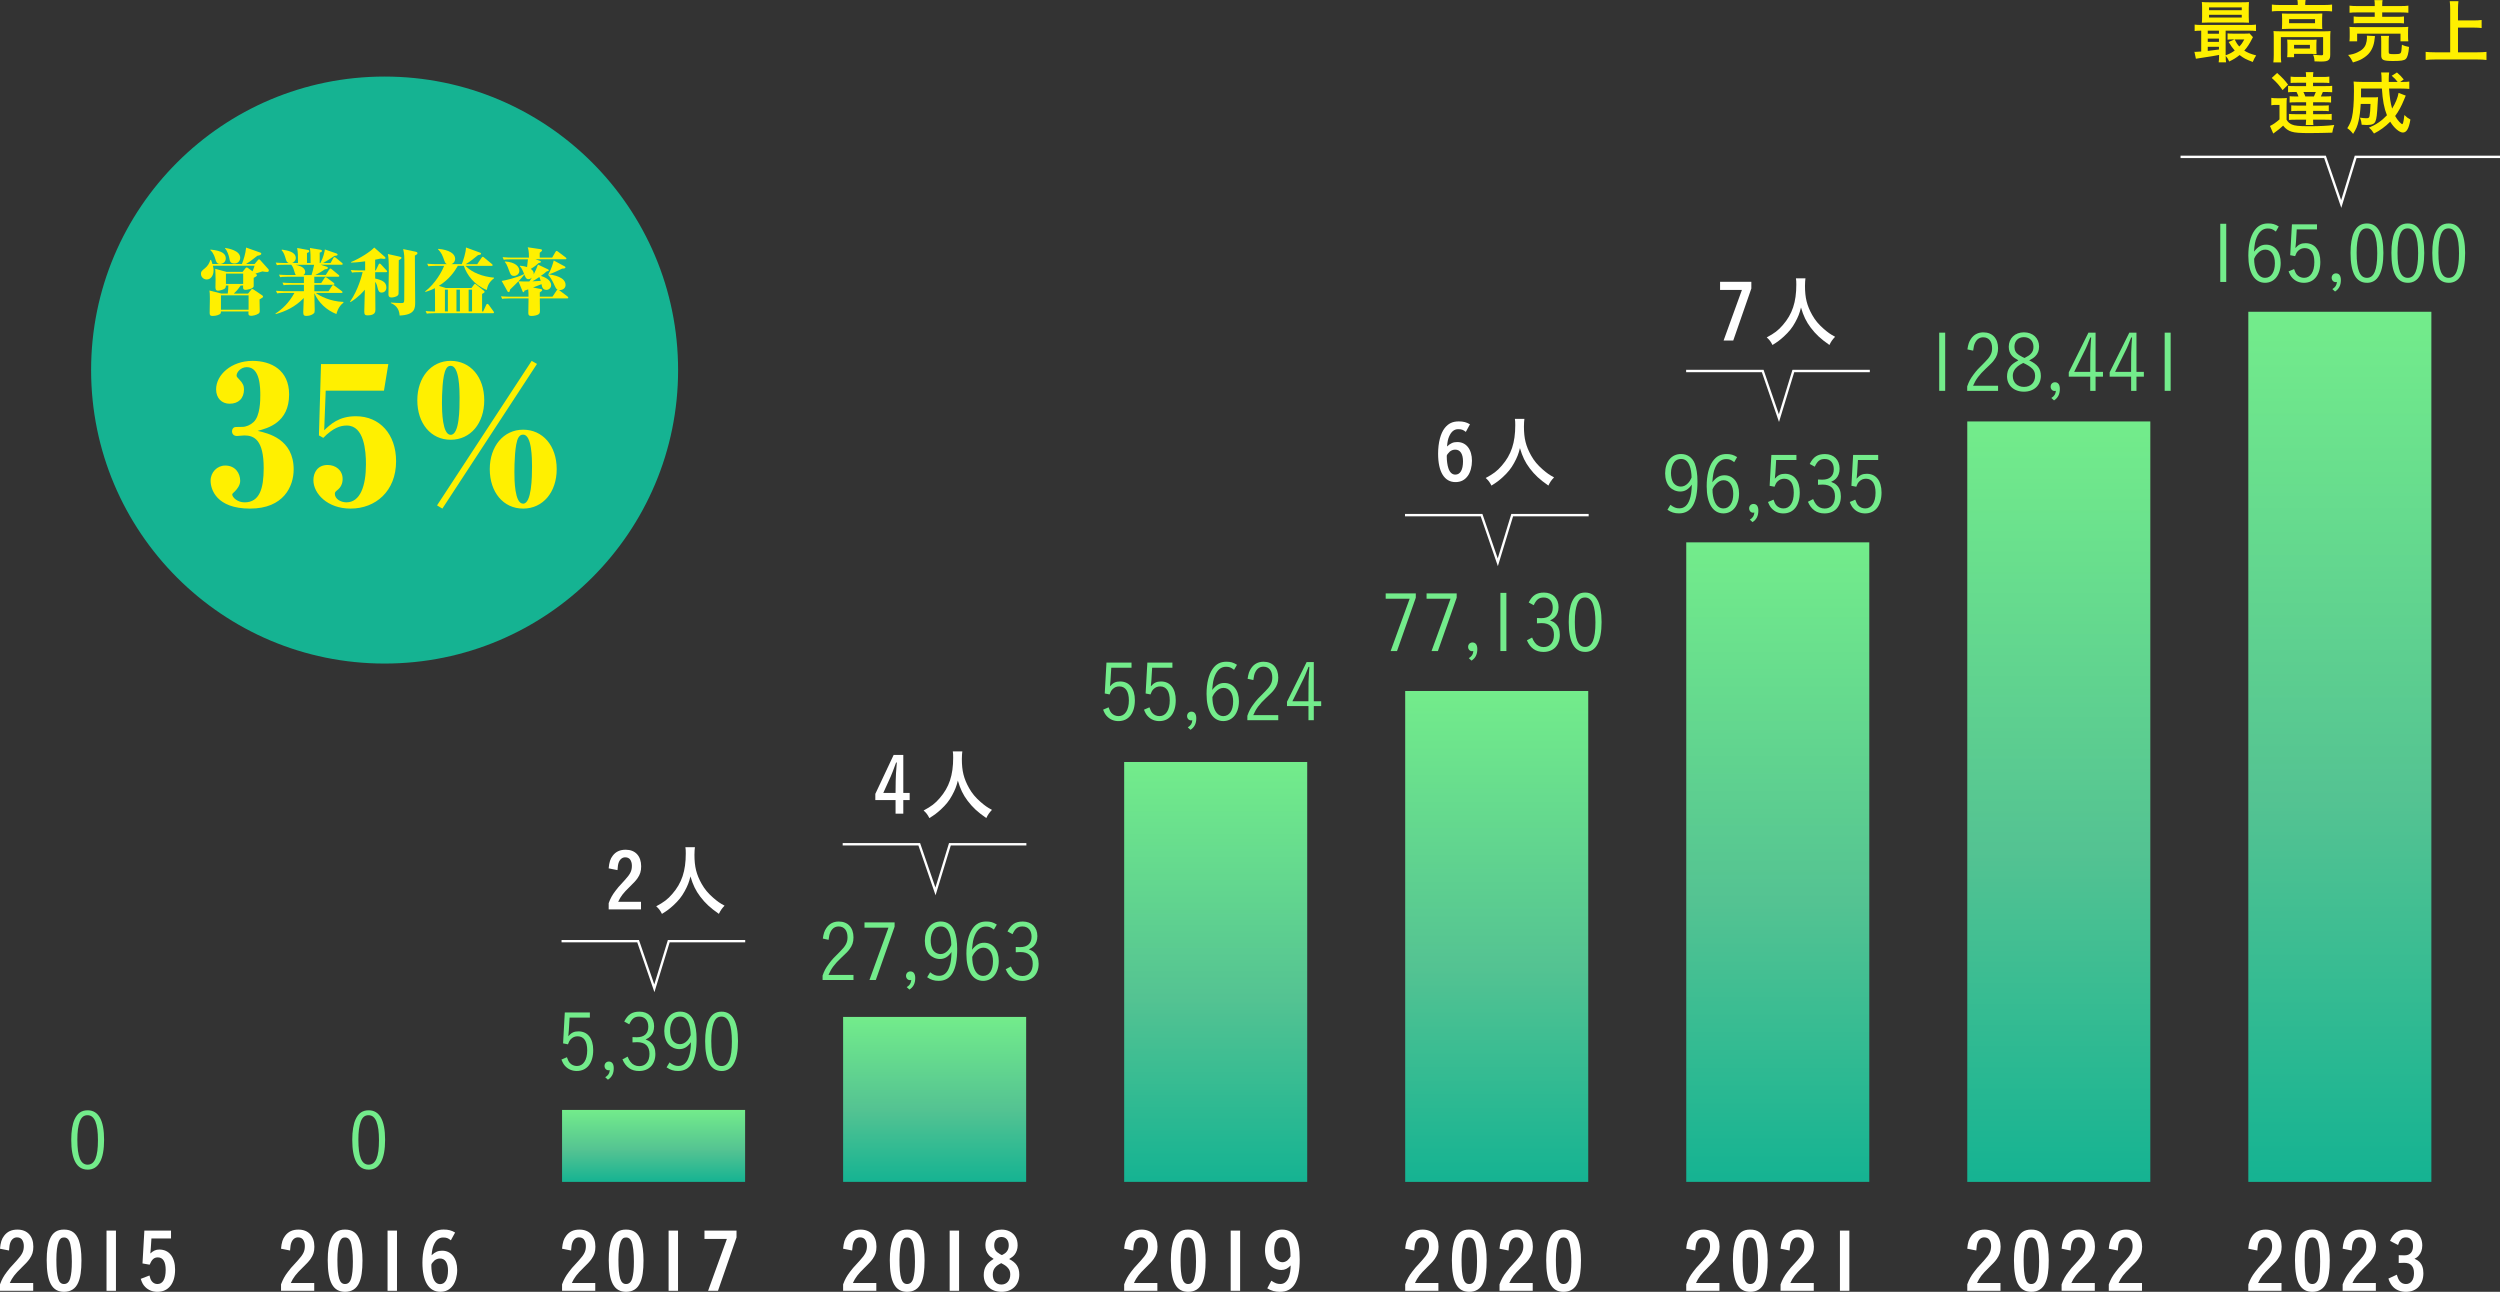 <?xml version="1.0" encoding="UTF-8"?>
<svg id="_レイヤー_2" data-name="レイヤー 2" xmlns="http://www.w3.org/2000/svg" xmlns:xlink="http://www.w3.org/1999/xlink" viewBox="0 0 1119.01 578.23">
  <rect x="0" y="0" width="1119.01" height="578.23" fill="#333333" stroke="none"/>
  <defs>
    <style>
      .cls-1 {
        fill: #fff000;
      }

      .cls-2 {
        fill: #73ec8b;
      }

      .cls-3 {
        fill: #15b392;
      }

      .cls-4 {
        fill: url(#_名称未設定グラデーション_9);
      }

      .cls-5 {
        fill: none;
        stroke: #fff;
        stroke-miterlimit: 10;
        stroke-width: 1.07px;
      }

      .cls-6 {
        fill: #fff;
      }

      .cls-7 {
        fill: url(#_名称未設定グラデーション_9-3);
      }

      .cls-8 {
        fill: url(#_名称未設定グラデーション_9-2);
      }

      .cls-9 {
        fill: url(#_名称未設定グラデーション_9-4);
      }

      .cls-10 {
        fill: url(#_名称未設定グラデーション_9-5);
      }

      .cls-11 {
        fill: url(#_名称未設定グラデーション_9-6);
      }

      .cls-12 {
        fill: url(#_名称未設定グラデーション_9-7);
      }
    </style>
    <linearGradient id="_名称未設定グラデーション_9" data-name="名称未設定グラデーション 9" x1="292.55" y1="496.81" x2="292.55" y2="529.02" gradientUnits="userSpaceOnUse">
      <stop offset="0" stop-color="#73ec8b"/>
      <stop offset=".56" stop-color="#54c392"/>
      <stop offset="1" stop-color="#15b392"/>
    </linearGradient>
    <linearGradient id="_名称未設定グラデーション_9-2" data-name="名称未設定グラデーション 9" x1="418.35" y1="455.18" x2="418.35" xlink:href="#_名称未設定グラデーション_9"/>
    <linearGradient id="_名称未設定グラデーション_9-3" data-name="名称未設定グラデーション 9" x1="544.14" y1="341.07" x2="544.14" xlink:href="#_名称未設定グラデーション_9"/>
    <linearGradient id="_名称未設定グラデーション_9-4" data-name="名称未設定グラデーション 9" x1="669.94" y1="309.29" x2="669.94" xlink:href="#_名称未設定グラデーション_9"/>
    <linearGradient id="_名称未設定グラデーション_9-5" data-name="名称未設定グラデーション 9" x1="795.74" y1="242.76" x2="795.74" xlink:href="#_名称未設定グラデーション_9"/>
    <linearGradient id="_名称未設定グラデーション_9-6" data-name="名称未設定グラデーション 9" x1="921.53" y1="188.64" x2="921.53" xlink:href="#_名称未設定グラデーション_9"/>
    <linearGradient id="_名称未設定グラデーション_9-7" data-name="名称未設定グラデーション 9" x1="1047.33" y1="139.55" x2="1047.33" xlink:href="#_名称未設定グラデーション_9"/>
  </defs>
  <g id="_レイヤー_1-2" data-name="レイヤー 1">
    <g>
      <path class="cls-6" d="M14.85,577.77H0v-2.88c.84-2.29,1.65-3.73,3.1-5.63.95-1.3,1.23-1.62,4.43-5.1,2.43-2.67,3.13-4.12,3.13-6.47,0-1.16-.32-2.18-.88-2.92-.49-.6-1.27-.92-2.22-.92-1.27,0-2.36.84-2.92,2.29-.32.81-.46,1.65-.6,3.59l-4.05-.81c.28-2.88.74-4.33,1.87-5.81,1.41-1.86,3.34-2.74,5.95-2.74,4.4,0,7.11,2.88,7.11,7.64,0,2.25-.49,3.76-1.72,5.52-.81,1.13-1.51,1.87-3.66,3.98-2.85,2.78-3.98,4.22-5.17,6.76h10.49v3.52Z"/>
      <path class="cls-6" d="M34.98,574.15c-1.16,2.67-3.34,4.08-6.3,4.08-5.38,0-7.78-4.36-7.78-14.18,0-4.05.49-7.35,1.44-9.5,1.27-2.88,3.2-4.19,6.3-4.19,3.31,0,5.38,1.48,6.62,4.75.77,2.11,1.2,5.17,1.2,9.04,0,4.64-.46,7.74-1.48,9.99ZM31.39,572.29c.53-1.79.77-4.19.77-7.6,0-3.98-.42-7.49-1.09-9.04-.53-1.2-1.3-1.76-2.39-1.76-1.2,0-1.9.56-2.46,1.94-.63,1.48-.99,4.47-.99,7.99,0,7.99.92,10.91,3.41,10.91,1.34,0,2.25-.81,2.74-2.43Z"/>
      <path class="cls-6" d="M51.9,550.82v26.95h-4.22v-26.95h4.22Z"/>
      <path class="cls-6" d="M76.54,554.34h-8.76l-.28,4.36c-.04.7-.11,1.51-.21,2.36,1.37-1.27,2.5-1.76,4.01-1.76,4.4,0,7.07,3.38,7.07,9.01,0,6.19-2.99,9.92-7.92,9.92-2.18,0-4.08-.77-5.49-2.22-.92-.95-1.37-1.79-1.97-3.59l3.91-1.51c.32,1.37.56,1.94,1.06,2.6.6.77,1.48,1.23,2.5,1.23,2.39,0,3.7-2.22,3.7-6.37,0-3.62-1.23-5.56-3.52-5.56-1.69,0-2.67.92-3.66,3.27l-3.2-.56.84-14.71h11.93v3.52Z"/>
      <path class="cls-6" d="M140.64,577.77h-14.85v-2.88c.84-2.29,1.65-3.73,3.1-5.63.95-1.3,1.23-1.62,4.43-5.1,2.43-2.67,3.13-4.12,3.13-6.47,0-1.16-.32-2.18-.88-2.92-.49-.6-1.27-.92-2.22-.92-1.27,0-2.36.84-2.92,2.29-.32.81-.46,1.65-.6,3.59l-4.05-.81c.28-2.88.74-4.33,1.87-5.81,1.41-1.86,3.34-2.74,5.95-2.74,4.4,0,7.11,2.88,7.11,7.64,0,2.25-.49,3.76-1.72,5.52-.81,1.13-1.51,1.87-3.66,3.98-2.85,2.78-3.98,4.22-5.17,6.76h10.49v3.52Z"/>
      <path class="cls-6" d="M160.77,574.15c-1.16,2.67-3.34,4.08-6.3,4.08-5.38,0-7.78-4.36-7.78-14.18,0-4.05.49-7.35,1.44-9.5,1.27-2.88,3.2-4.19,6.3-4.19,3.31,0,5.38,1.48,6.62,4.75.77,2.11,1.2,5.17,1.2,9.04,0,4.64-.46,7.74-1.48,9.99ZM157.18,572.29c.53-1.79.77-4.19.77-7.6,0-3.98-.42-7.49-1.09-9.04-.53-1.2-1.3-1.76-2.39-1.76-1.2,0-1.9.56-2.46,1.94-.63,1.48-.99,4.47-.99,7.99,0,7.99.92,10.91,3.41,10.91,1.34,0,2.25-.81,2.74-2.43Z"/>
      <path class="cls-6" d="M177.69,550.82v26.95h-4.22v-26.95h4.22Z"/>
      <path class="cls-6" d="M201.83,555.18c-1.3-1.02-2-1.27-3.52-1.27-1.83,0-3.2,1.13-4.15,3.34-.53,1.2-.77,2.36-.99,4.61,1.72-1.55,2.85-2.04,4.75-2.04,4.08,0,6.72,3.38,6.72,8.62,0,2.64-.74,5.31-1.9,6.9-1.37,1.94-3.27,2.88-5.67,2.88-5.1,0-7.99-4.68-7.99-13.02,0-5.07,1.13-9.39,3.06-11.82,1.69-2.11,3.62-3.03,6.47-3.03,2.08,0,3.52.39,5.1,1.34l-1.9,3.48ZM193.07,566.58c0,1.79.28,3.91.74,5.24.63,1.94,1.72,2.96,3.2,2.96,2.25,0,3.52-2.22,3.52-6.09,0-3.45-1.3-5.38-3.55-5.38-.92,0-1.72.28-2.5.88-.53.46-1.37,1.51-1.37,1.76-.04.32-.04.49-.04.63Z"/>
      <path class="cls-6" d="M266.43,577.77h-14.85v-2.88c.84-2.29,1.65-3.73,3.1-5.63.95-1.3,1.23-1.62,4.43-5.1,2.43-2.67,3.13-4.12,3.13-6.47,0-1.16-.32-2.18-.88-2.92-.49-.6-1.27-.92-2.22-.92-1.27,0-2.36.84-2.92,2.29-.32.81-.46,1.65-.6,3.59l-4.05-.81c.28-2.88.74-4.33,1.87-5.81,1.41-1.86,3.34-2.74,5.95-2.74,4.4,0,7.11,2.88,7.11,7.64,0,2.25-.49,3.76-1.72,5.52-.81,1.13-1.51,1.87-3.66,3.98-2.85,2.78-3.98,4.22-5.17,6.76h10.49v3.52Z"/>
      <path class="cls-6" d="M286.56,574.15c-1.16,2.67-3.34,4.08-6.3,4.08-5.38,0-7.78-4.36-7.78-14.18,0-4.05.49-7.35,1.44-9.5,1.27-2.88,3.2-4.19,6.3-4.19,3.31,0,5.38,1.48,6.62,4.75.77,2.11,1.2,5.17,1.2,9.04,0,4.64-.46,7.74-1.48,9.99ZM282.97,572.29c.53-1.79.77-4.19.77-7.6,0-3.98-.42-7.49-1.09-9.04-.53-1.2-1.3-1.76-2.39-1.76-1.2,0-1.9.56-2.46,1.94-.63,1.48-.99,4.47-.99,7.99,0,7.99.92,10.91,3.41,10.91,1.34,0,2.25-.81,2.74-2.43Z"/>
      <path class="cls-6" d="M303.49,550.82v26.95h-4.22v-26.95h4.22Z"/>
      <path class="cls-6" d="M329.67,550.82v3.06l-8.3,23.89h-4.43l8.41-23.22h-10.03v-3.73h14.36Z"/>
      <path class="cls-6" d="M392.23,577.77h-14.85v-2.88c.84-2.29,1.65-3.73,3.1-5.63.95-1.3,1.23-1.62,4.43-5.1,2.43-2.67,3.13-4.12,3.13-6.47,0-1.16-.32-2.18-.88-2.92-.49-.6-1.27-.92-2.22-.92-1.27,0-2.36.84-2.92,2.29-.32.81-.46,1.65-.6,3.59l-4.05-.81c.28-2.88.74-4.33,1.87-5.81,1.41-1.86,3.34-2.74,5.95-2.74,4.4,0,7.11,2.88,7.11,7.64,0,2.25-.49,3.76-1.72,5.52-.81,1.13-1.51,1.87-3.66,3.98-2.85,2.78-3.98,4.22-5.17,6.76h10.49v3.52Z"/>
      <path class="cls-6" d="M412.36,574.15c-1.16,2.67-3.34,4.08-6.3,4.08-5.38,0-7.78-4.36-7.78-14.18,0-4.05.49-7.35,1.44-9.5,1.27-2.88,3.2-4.19,6.3-4.19,3.31,0,5.38,1.48,6.62,4.75.77,2.11,1.2,5.17,1.2,9.04,0,4.64-.46,7.74-1.48,9.99ZM408.77,572.29c.53-1.79.77-4.19.77-7.6,0-3.98-.42-7.49-1.09-9.04-.53-1.2-1.3-1.76-2.39-1.76-1.2,0-1.9.56-2.46,1.94-.63,1.48-.99,4.47-.99,7.99,0,7.99.92,10.91,3.41,10.91,1.34,0,2.25-.81,2.74-2.43Z"/>
      <path class="cls-6" d="M429.29,550.82v26.95h-4.22v-26.95h4.22Z"/>
      <path class="cls-6" d="M456.24,570.49c0,4.64-3.17,7.74-7.92,7.74s-7.99-2.96-7.99-7.49c0-1.65.35-3.06,1.06-4.15.74-1.2,1.55-1.9,3.38-3.1-1.23-.77-1.76-1.2-2.29-1.86-.95-1.13-1.41-2.53-1.41-4.29,0-4.15,2.89-6.97,7.25-6.97,2.74,0,5.03,1.2,6.26,3.27.63,1.02.92,2.25.92,3.83s-.53,3.1-1.44,4.22c-.56.67-1.09,1.09-2.36,1.86,3.17,1.58,4.54,3.7,4.54,6.93ZM445.51,567.25c-.77.88-1.13,1.9-1.13,3.24,0,2.78,1.44,4.47,3.84,4.47s3.98-1.76,3.98-4.47c0-1.3-.32-2.18-1.13-3.06-.49-.56-.95-.95-1.65-1.34-.28-.18-1.27-.7-1.27-.7-1.44.74-2.08,1.2-2.64,1.87ZM450.75,560.04c.53-.74.77-1.58.77-2.67,0-2.25-1.27-3.69-3.24-3.69s-3.27,1.44-3.27,3.8c0,1.27.42,2.29,1.3,2.99.63.53,2.04,1.37,2.18,1.3,1.3-.67,1.72-.99,2.25-1.72Z"/>
      <path class="cls-6" d="M518.03,577.77h-14.85v-2.88c.84-2.29,1.65-3.73,3.1-5.63.95-1.3,1.23-1.62,4.43-5.1,2.43-2.67,3.13-4.12,3.13-6.47,0-1.16-.32-2.18-.88-2.92-.49-.6-1.27-.92-2.22-.92-1.27,0-2.36.84-2.92,2.29-.32.81-.46,1.65-.6,3.59l-4.05-.81c.28-2.88.74-4.33,1.87-5.81,1.41-1.86,3.34-2.74,5.95-2.74,4.4,0,7.11,2.88,7.11,7.64,0,2.25-.49,3.76-1.72,5.52-.81,1.13-1.51,1.87-3.66,3.98-2.85,2.78-3.98,4.22-5.17,6.76h10.49v3.52Z"/>
      <path class="cls-6" d="M538.16,574.15c-1.16,2.67-3.34,4.08-6.3,4.08-5.38,0-7.78-4.36-7.78-14.18,0-4.05.49-7.35,1.44-9.5,1.27-2.88,3.2-4.19,6.3-4.19,3.31,0,5.38,1.48,6.62,4.75.77,2.11,1.2,5.17,1.2,9.04,0,4.64-.46,7.74-1.48,9.99ZM534.57,572.29c.53-1.79.77-4.19.77-7.6,0-3.98-.42-7.49-1.09-9.04-.53-1.2-1.3-1.76-2.39-1.76-1.2,0-1.9.56-2.46,1.94-.63,1.48-.99,4.47-.99,7.99,0,7.99.92,10.91,3.41,10.91,1.34,0,2.25-.81,2.74-2.43Z"/>
      <path class="cls-6" d="M555.08,550.82v26.95h-4.22v-26.95h4.22Z"/>
      <path class="cls-6" d="M569.05,573.24c1.65,1.13,2.64,1.48,4.08,1.48,1.72,0,3.1-1.16,3.83-3.31.46-1.37.74-3.17.74-5-1.3,1.41-2.57,2.04-4.15,2.04-1.9,0-3.87-.84-5.14-2.18-1.41-1.48-2.18-3.84-2.18-6.58,0-5.67,2.99-9.32,7.57-9.32,2.78,0,4.68,1.06,6.09,3.38,1.27,2.11,1.87,5.28,1.87,9.96,0,9.92-2.82,14.53-8.9,14.53-2.11,0-3.84-.49-5.63-1.58l1.83-3.41ZM577.04,556.8c-.56-2.04-1.58-2.99-3.17-2.99-2.25,0-3.55,2.08-3.55,5.74,0,1.34.25,2.67.63,3.48.56,1.16,1.79,1.94,3.1,1.94.77,0,1.51-.28,2.18-.81.28-.28.56-.56.81-.84.35-.53.6-.88.6-.92,0-2.39-.18-4.05-.6-5.59Z"/>
      <path class="cls-6" d="M643.82,577.77h-14.85v-2.88c.84-2.29,1.65-3.73,3.1-5.63.95-1.3,1.23-1.62,4.43-5.1,2.43-2.67,3.13-4.12,3.13-6.47,0-1.16-.32-2.18-.88-2.92-.49-.6-1.27-.92-2.22-.92-1.27,0-2.36.84-2.92,2.29-.32.81-.46,1.65-.6,3.59l-4.05-.81c.28-2.88.74-4.33,1.87-5.81,1.41-1.86,3.34-2.74,5.95-2.74,4.4,0,7.11,2.88,7.11,7.64,0,2.25-.49,3.76-1.72,5.52-.81,1.13-1.51,1.87-3.66,3.98-2.85,2.78-3.98,4.22-5.17,6.76h10.49v3.52Z"/>
      <path class="cls-6" d="M663.95,574.15c-1.16,2.67-3.34,4.08-6.3,4.08-5.38,0-7.78-4.36-7.78-14.18,0-4.05.49-7.35,1.44-9.5,1.27-2.88,3.2-4.19,6.3-4.19,3.31,0,5.38,1.48,6.62,4.75.77,2.11,1.2,5.17,1.2,9.04,0,4.64-.46,7.74-1.48,9.99ZM660.36,572.29c.53-1.79.77-4.19.77-7.6,0-3.98-.42-7.49-1.09-9.04-.53-1.2-1.3-1.76-2.39-1.76-1.2,0-1.9.56-2.46,1.94-.63,1.48-.99,4.47-.99,7.99,0,7.99.92,10.91,3.41,10.91,1.34,0,2.25-.81,2.74-2.43Z"/>
      <path class="cls-6" d="M686.04,577.77h-14.85v-2.88c.84-2.29,1.65-3.73,3.1-5.63.95-1.3,1.23-1.62,4.43-5.1,2.43-2.67,3.13-4.12,3.13-6.47,0-1.16-.32-2.18-.88-2.92-.49-.6-1.27-.92-2.22-.92-1.27,0-2.36.84-2.92,2.29-.32.81-.46,1.65-.6,3.59l-4.05-.81c.28-2.88.74-4.33,1.87-5.81,1.41-1.86,3.34-2.74,5.95-2.74,4.4,0,7.11,2.88,7.11,7.64,0,2.25-.49,3.76-1.72,5.52-.81,1.13-1.51,1.87-3.66,3.98-2.85,2.78-3.98,4.22-5.17,6.76h10.49v3.52Z"/>
      <path class="cls-6" d="M706.17,574.15c-1.16,2.67-3.34,4.08-6.3,4.08-5.38,0-7.78-4.36-7.78-14.18,0-4.05.49-7.35,1.44-9.5,1.27-2.88,3.2-4.19,6.3-4.19,3.31,0,5.38,1.48,6.62,4.75.77,2.11,1.2,5.17,1.2,9.04,0,4.64-.46,7.74-1.48,9.99ZM702.58,572.29c.53-1.79.77-4.19.77-7.6,0-3.98-.42-7.49-1.09-9.04-.53-1.2-1.3-1.76-2.39-1.76-1.2,0-1.9.56-2.46,1.94-.63,1.48-.99,4.47-.99,7.99,0,7.99.92,10.91,3.41,10.91,1.34,0,2.25-.81,2.74-2.43Z"/>
      <path class="cls-6" d="M769.61,577.77h-14.85v-2.88c.84-2.29,1.65-3.73,3.1-5.63.95-1.3,1.23-1.62,4.43-5.1,2.43-2.67,3.13-4.12,3.13-6.47,0-1.16-.32-2.18-.88-2.92-.49-.6-1.27-.92-2.22-.92-1.27,0-2.36.84-2.92,2.29-.32.81-.46,1.65-.6,3.59l-4.05-.81c.28-2.88.74-4.33,1.87-5.81,1.41-1.86,3.34-2.74,5.95-2.74,4.4,0,7.11,2.88,7.11,7.64,0,2.25-.49,3.76-1.72,5.52-.81,1.13-1.51,1.87-3.66,3.98-2.85,2.78-3.98,4.22-5.17,6.76h10.49v3.52Z"/>
      <path class="cls-6" d="M789.74,574.15c-1.16,2.67-3.34,4.08-6.3,4.08-5.38,0-7.78-4.36-7.78-14.18,0-4.05.49-7.35,1.44-9.5,1.27-2.88,3.2-4.19,6.3-4.19,3.31,0,5.38,1.48,6.62,4.75.77,2.11,1.2,5.17,1.2,9.04,0,4.64-.46,7.74-1.48,9.99ZM786.15,572.29c.53-1.79.77-4.19.77-7.6,0-3.98-.42-7.49-1.09-9.04-.53-1.2-1.3-1.76-2.39-1.76-1.2,0-1.9.56-2.46,1.94-.63,1.48-.99,4.47-.99,7.99,0,7.99.92,10.91,3.41,10.91,1.34,0,2.25-.81,2.74-2.43Z"/>
      <path class="cls-6" d="M811.84,577.77h-14.85v-2.88c.84-2.29,1.65-3.73,3.1-5.63.95-1.3,1.23-1.62,4.43-5.1,2.43-2.67,3.13-4.12,3.13-6.47,0-1.16-.32-2.18-.88-2.92-.49-.6-1.27-.92-2.22-.92-1.27,0-2.36.84-2.92,2.29-.32.81-.46,1.65-.6,3.59l-4.05-.81c.28-2.88.74-4.33,1.87-5.81,1.41-1.86,3.34-2.74,5.95-2.74,4.4,0,7.11,2.88,7.11,7.64,0,2.25-.49,3.76-1.72,5.52-.81,1.13-1.51,1.87-3.66,3.98-2.85,2.78-3.98,4.22-5.17,6.76h10.49v3.52Z"/>
      <path class="cls-6" d="M827.78,550.82v26.95h-4.22v-26.95h4.22Z"/>
      <path class="cls-6" d="M895.41,577.77h-14.85v-2.88c.84-2.29,1.65-3.73,3.1-5.63.95-1.3,1.23-1.62,4.43-5.1,2.43-2.67,3.13-4.12,3.13-6.47,0-1.16-.32-2.18-.88-2.92-.49-.6-1.27-.92-2.22-.92-1.27,0-2.36.84-2.92,2.29-.32.81-.46,1.65-.6,3.59l-4.05-.81c.28-2.88.74-4.33,1.87-5.81,1.41-1.86,3.34-2.74,5.95-2.74,4.4,0,7.11,2.88,7.11,7.64,0,2.25-.49,3.76-1.72,5.52-.81,1.13-1.51,1.87-3.66,3.98-2.85,2.78-3.98,4.22-5.17,6.76h10.49v3.52Z"/>
      <path class="cls-6" d="M915.54,574.15c-1.16,2.67-3.34,4.08-6.3,4.08-5.38,0-7.78-4.36-7.78-14.18,0-4.05.49-7.35,1.44-9.5,1.27-2.88,3.2-4.19,6.3-4.19,3.31,0,5.38,1.48,6.62,4.75.77,2.11,1.2,5.17,1.2,9.04,0,4.64-.46,7.74-1.48,9.99ZM911.95,572.29c.53-1.79.77-4.19.77-7.6,0-3.98-.42-7.49-1.09-9.04-.53-1.2-1.3-1.76-2.39-1.76-1.2,0-1.9.56-2.46,1.94-.63,1.48-.99,4.47-.99,7.99,0,7.99.92,10.91,3.41,10.91,1.34,0,2.25-.81,2.74-2.43Z"/>
      <path class="cls-6" d="M937.63,577.77h-14.85v-2.88c.84-2.29,1.65-3.73,3.1-5.63.95-1.3,1.23-1.62,4.43-5.1,2.43-2.67,3.13-4.12,3.13-6.47,0-1.16-.32-2.18-.88-2.92-.49-.6-1.27-.92-2.22-.92-1.27,0-2.36.84-2.92,2.29-.32.81-.46,1.65-.6,3.59l-4.05-.81c.28-2.88.74-4.33,1.87-5.81,1.41-1.86,3.34-2.74,5.95-2.74,4.4,0,7.11,2.88,7.11,7.64,0,2.25-.49,3.76-1.72,5.52-.81,1.13-1.51,1.87-3.66,3.98-2.85,2.78-3.98,4.22-5.17,6.76h10.49v3.52Z"/>
      <path class="cls-6" d="M958.75,577.77h-14.85v-2.88c.84-2.29,1.65-3.73,3.1-5.63.95-1.3,1.23-1.62,4.43-5.1,2.43-2.67,3.13-4.12,3.13-6.47,0-1.16-.32-2.18-.88-2.92-.49-.6-1.27-.92-2.22-.92-1.27,0-2.36.84-2.92,2.29-.32.81-.46,1.65-.6,3.59l-4.05-.81c.28-2.88.74-4.33,1.87-5.81,1.41-1.86,3.34-2.74,5.95-2.74,4.4,0,7.11,2.88,7.11,7.64,0,2.25-.49,3.76-1.72,5.52-.81,1.13-1.51,1.87-3.66,3.98-2.85,2.78-3.98,4.22-5.17,6.76h10.49v3.52Z"/>
      <path class="cls-6" d="M1021.2,577.77h-14.85v-2.88c.84-2.29,1.65-3.73,3.1-5.63.95-1.3,1.23-1.62,4.43-5.1,2.43-2.67,3.13-4.12,3.13-6.47,0-1.16-.32-2.18-.88-2.92-.49-.6-1.27-.92-2.22-.92-1.27,0-2.36.84-2.92,2.29-.32.81-.46,1.65-.6,3.59l-4.05-.81c.28-2.88.74-4.33,1.87-5.81,1.41-1.86,3.34-2.74,5.95-2.74,4.4,0,7.11,2.88,7.11,7.64,0,2.25-.49,3.76-1.72,5.52-.81,1.13-1.51,1.87-3.66,3.98-2.85,2.78-3.98,4.22-5.17,6.76h10.49v3.52Z"/>
      <path class="cls-6" d="M1041.33,574.15c-1.16,2.67-3.34,4.08-6.3,4.08-5.38,0-7.78-4.36-7.78-14.18,0-4.05.49-7.35,1.44-9.5,1.27-2.88,3.2-4.19,6.3-4.19,3.31,0,5.38,1.48,6.62,4.75.77,2.11,1.2,5.17,1.2,9.04,0,4.64-.46,7.74-1.48,9.99ZM1037.74,572.29c.53-1.79.77-4.19.77-7.6,0-3.98-.42-7.49-1.09-9.04-.53-1.2-1.3-1.76-2.39-1.76-1.2,0-1.9.56-2.46,1.94-.63,1.48-.99,4.47-.99,7.99,0,7.99.92,10.91,3.41,10.91,1.34,0,2.25-.81,2.74-2.43Z"/>
      <path class="cls-6" d="M1063.43,577.77h-14.85v-2.88c.84-2.29,1.65-3.73,3.1-5.63.95-1.3,1.23-1.62,4.43-5.1,2.43-2.67,3.13-4.12,3.13-6.47,0-1.16-.32-2.18-.88-2.92-.49-.6-1.27-.92-2.22-.92-1.27,0-2.36.84-2.92,2.29-.32.81-.46,1.65-.6,3.59l-4.05-.81c.28-2.88.74-4.33,1.87-5.81,1.41-1.86,3.34-2.74,5.95-2.74,4.4,0,7.11,2.88,7.11,7.64,0,2.25-.49,3.76-1.72,5.52-.81,1.13-1.51,1.87-3.66,3.98-2.85,2.78-3.98,4.22-5.17,6.76h10.49v3.52Z"/>
      <path class="cls-6" d="M1073.71,561.83c.6.04,2.22.07,2.53.07,2.5,0,3.83-1.44,3.83-4.12,0-2.46-1.16-3.94-3.17-3.94-1.09,0-1.93.42-2.57,1.34-.32.46-.53.95-.95,2.08l-3.59-1.83c1.48-3.48,3.77-5.07,7.25-5.07,4.36,0,7.18,2.78,7.18,7.11,0,1.9-.56,3.45-1.69,4.68-.49.53-.88.81-1.79,1.3,1.09.46,1.55.74,2.11,1.27,1.27,1.23,1.86,2.92,1.86,5.21,0,5.07-3.03,8.3-7.81,8.3-2.29,0-4.26-.74-5.67-2.15-.95-.95-1.55-1.97-2.18-3.77l3.76-1.76c.46,1.44.77,2.15,1.23,2.78.7.92,1.69,1.41,2.85,1.41,2.25,0,3.62-1.83,3.62-4.86s-1.41-4.64-4.4-4.64c-.32,0-.7,0-1.23.04q-.32,0-1.2.04v-3.48Z"/>
      <rect class="cls-4" x="251.58" y="496.81" width="81.93" height="32.21"/>
      <rect class="cls-8" x="377.38" y="455.18" width="81.93" height="73.83"/>
      <rect class="cls-7" x="503.18" y="341.07" width="81.93" height="187.94"/>
      <rect class="cls-9" x="628.97" y="309.29" width="81.93" height="219.73"/>
      <rect class="cls-10" x="754.77" y="242.76" width="81.93" height="286.25"/>
      <rect class="cls-11" x="880.56" y="188.64" width="81.93" height="340.38"/>
      <rect class="cls-12" x="1006.36" y="139.55" width="81.93" height="389.47"/>
      <path class="cls-2" d="M39.24,523.53c-4.89,0-7.35-4.47-7.35-13.37,0-3.83.53-7.07,1.51-9.18,1.27-2.75,3.13-4.01,5.84-4.01,4.86,0,7.35,4.47,7.35,13.2s-2.43,13.37-7.35,13.37ZM39.2,499.18c-1.69,0-2.75.84-3.52,2.85-.7,1.9-1.06,4.5-1.06,8.09,0,7.67,1.44,11.19,4.61,11.19s4.61-3.52,4.61-10.94-1.48-11.19-4.64-11.19Z"/>
      <path class="cls-2" d="M165.02,523.53c-4.89,0-7.35-4.47-7.35-13.37,0-3.83.53-7.07,1.51-9.18,1.27-2.75,3.13-4.01,5.84-4.01,4.86,0,7.35,4.47,7.35,13.2s-2.43,13.37-7.35,13.37ZM164.99,499.18c-1.69,0-2.75.84-3.52,2.85-.7,1.9-1.06,4.5-1.06,8.09,0,7.67,1.44,11.19,4.61,11.19s4.61-3.52,4.61-10.94-1.48-11.19-4.64-11.19Z"/>
      <path class="cls-2" d="M264.04,455.48h-9.08l-.35,5.74c-.04.42-.18,1.83-.25,2.6,1.37-1.58,2.6-2.18,4.54-2.18,4.12,0,6.62,3.13,6.62,8.38,0,5.81-2.78,9.36-7.35,9.36-1.97,0-3.69-.7-5-2.01-.81-.81-1.23-1.51-1.87-3.1l2.46-1.06c.49,1.37.77,1.94,1.27,2.53.77.88,1.93,1.41,3.2,1.41,2.85,0,4.61-2.64,4.61-7.04,0-4.05-1.51-6.26-4.29-6.26-1.16,0-2.11.39-2.96,1.2-.63.63-.92,1.16-1.37,2.39l-2.18-.42.77-13.83h11.22v2.29Z"/>
      <path class="cls-2" d="M270.9,482.19c1.37-.88,1.9-1.69,2.04-3.2-.25.04-.49.07-.56.07-1.02,0-1.79-.84-1.79-1.94s.81-1.97,1.94-1.97c1.41,0,2.18,1.06,2.18,2.99,0,2.36-.84,4.01-2.6,5.14l-1.2-1.09Z"/>
      <path class="cls-2" d="M283.11,464.21c.7.04,1.34.07,1.9.07,3.38,0,5.17-1.65,5.17-4.71,0-2.81-1.55-4.54-4.05-4.54-2.11,0-3.27.88-4.47,3.45l-2.25-1.23c1.62-3.2,3.55-4.43,6.86-4.43,3.91,0,6.51,2.6,6.51,6.54,0,1.87-.56,3.38-1.65,4.5-.56.56-1.02.88-2.15,1.41,1.27.49,1.79.81,2.43,1.41,1.3,1.2,1.94,2.85,1.94,5.07,0,4.68-2.85,7.64-7.32,7.64-3.48,0-5.95-1.72-7.42-5.21l2.32-1.23c.46,1.13.81,1.72,1.3,2.36.95,1.23,2.32,1.9,3.87,1.9,2.85,0,4.61-2.08,4.61-5.49s-1.83-5.24-5.59-5.24c-.56,0-.77,0-2.01.11v-2.36Z"/>
      <path class="cls-2" d="M299.69,475.54c1.58,1.2,2.57,1.58,3.98,1.58,2.18,0,3.73-1.34,4.64-3.98.6-1.72.88-3.69.95-6.65-1.55,2.18-3.1,3.1-5.21,3.1-1.76,0-3.52-.77-4.71-2.04-1.3-1.41-2.01-3.59-2.01-6.09,0-5.24,2.82-8.66,7.11-8.66,2.85,0,5.07,1.55,6.16,4.29.77,2.04,1.2,4.75,1.2,8.06,0,9.57-2.71,14.22-8.27,14.22-1.97,0-3.52-.46-5.17-1.62l1.34-2.22ZM308.31,458.12c-.81-2.11-2.04-3.1-3.87-3.1-1.23,0-2.32.49-3.03,1.37-.92,1.16-1.48,2.96-1.48,4.89,0,1.55.35,3.1.88,4.05.74,1.27,2.08,2.04,3.55,2.04,1.16,0,2.22-.49,3.17-1.48.39-.42.74-.84.99-1.3.39-.7.63-1.2.63-1.3,0-1.79-.32-3.8-.84-5.17Z"/>
      <path class="cls-2" d="M322.98,479.38c-4.89,0-7.35-4.47-7.35-13.37,0-3.83.53-7.07,1.51-9.18,1.27-2.75,3.13-4.01,5.84-4.01,4.86,0,7.35,4.47,7.35,13.2s-2.43,13.37-7.35,13.37ZM322.95,455.03c-1.69,0-2.75.84-3.52,2.85-.7,1.9-1.06,4.5-1.06,8.09,0,7.67,1.44,11.19,4.61,11.19s4.61-3.52,4.61-10.94-1.48-11.19-4.64-11.19Z"/>
      <path class="cls-2" d="M382.02,438.65h-13.83v-1.97c.81-2.29,1.44-3.41,2.82-5.28s2.11-2.64,5.03-5.52c2.46-2.43,3.31-4.01,3.31-6.33,0-3.03-1.48-4.86-3.94-4.86-1.62,0-2.78.77-3.62,2.36-.49.95-.7,1.87-.92,3.62l-2.57-.56c.32-2.18.7-3.41,1.58-4.71,1.3-1.94,3.17-2.92,5.56-2.92,4.05,0,6.58,2.71,6.58,7.11,0,2.08-.53,3.66-1.79,5.31-.77,1.06-1.27,1.51-3.73,3.84-2.89,2.71-4.47,4.82-5.67,7.64h11.19v2.29Z"/>
      <path class="cls-2" d="M400.43,412.86v1.9l-8.41,23.89h-2.85l8.51-23.43h-10.73v-2.36h13.48Z"/>
      <path class="cls-2" d="M405.85,441.85c1.37-.88,1.9-1.69,2.04-3.2-.25.04-.49.07-.56.07-1.02,0-1.79-.84-1.79-1.94s.81-1.97,1.94-1.97c1.41,0,2.18,1.06,2.18,2.99,0,2.36-.84,4.01-2.6,5.14l-1.2-1.09Z"/>
      <path class="cls-2" d="M416.33,435.2c1.58,1.2,2.57,1.58,3.98,1.58,2.18,0,3.73-1.34,4.64-3.98.6-1.72.88-3.69.95-6.65-1.55,2.18-3.1,3.1-5.21,3.1-1.76,0-3.52-.77-4.71-2.04-1.3-1.41-2.01-3.59-2.01-6.09,0-5.24,2.82-8.66,7.11-8.66,2.85,0,5.07,1.55,6.16,4.29.77,2.04,1.2,4.75,1.2,8.06,0,9.57-2.71,14.22-8.27,14.22-1.97,0-3.52-.46-5.17-1.62l1.34-2.22ZM424.96,417.79c-.81-2.11-2.04-3.1-3.87-3.1-1.23,0-2.32.49-3.03,1.37-.92,1.16-1.48,2.96-1.48,4.89,0,1.55.35,3.1.88,4.05.74,1.27,2.08,2.04,3.55,2.04,1.16,0,2.22-.49,3.17-1.48.39-.42.74-.84.99-1.3.39-.7.63-1.2.63-1.3,0-1.79-.32-3.8-.84-5.17Z"/>
      <path class="cls-2" d="M444.87,416.1c-1.41-1.09-2.15-1.37-3.62-1.37-2.15,0-3.83,1.34-4.93,3.94-.7,1.65-.99,3.27-1.23,6.44,1.72-2.22,3.31-3.13,5.45-3.13,3.91,0,6.51,3.27,6.51,8.16,0,5.31-2.81,8.9-7,8.9-4.71,0-7.49-4.5-7.49-12.14,0-4.82.95-8.69,2.71-11.19,1.58-2.25,3.48-3.24,6.23-3.24,1.83,0,3.06.35,4.68,1.37l-1.3,2.25ZM436.08,433.62c.84,2.08,2.25,3.2,3.98,3.2,2.71,0,4.4-2.53,4.4-6.54,0-3.73-1.65-6.09-4.29-6.09-1.2,0-2.29.49-3.31,1.55-.42.42-.77.88-1.06,1.3-.39.7-.63,1.2-.63,1.3,0,1.94.32,3.84.92,5.28Z"/>
      <path class="cls-2" d="M454.66,423.87c.7.04,1.34.07,1.9.07,3.38,0,5.17-1.65,5.17-4.71,0-2.81-1.55-4.54-4.05-4.54-2.11,0-3.27.88-4.47,3.45l-2.25-1.23c1.62-3.2,3.55-4.43,6.86-4.43,3.91,0,6.51,2.6,6.51,6.54,0,1.87-.56,3.38-1.65,4.5-.56.56-1.02.88-2.15,1.41,1.27.49,1.79.81,2.43,1.41,1.3,1.2,1.94,2.85,1.94,5.07,0,4.68-2.85,7.64-7.32,7.64-3.48,0-5.95-1.72-7.42-5.21l2.32-1.23c.46,1.13.81,1.72,1.3,2.36.95,1.23,2.32,1.9,3.87,1.9,2.85,0,4.61-2.08,4.61-5.49s-1.83-5.24-5.59-5.24c-.56,0-.77,0-2.01.11v-2.36Z"/>
      <path class="cls-2" d="M506.49,298.87h-9.08l-.35,5.74c-.04.42-.18,1.83-.25,2.6,1.37-1.58,2.6-2.18,4.54-2.18,4.12,0,6.62,3.13,6.62,8.38,0,5.81-2.78,9.36-7.35,9.36-1.97,0-3.69-.7-5-2.01-.81-.81-1.23-1.51-1.87-3.1l2.46-1.06c.49,1.37.77,1.94,1.27,2.53.77.88,1.93,1.41,3.2,1.41,2.85,0,4.61-2.64,4.61-7.04,0-4.05-1.51-6.26-4.29-6.26-1.16,0-2.11.39-2.96,1.2-.63.63-.92,1.16-1.37,2.39l-2.18-.42.77-13.83h11.22v2.29Z"/>
      <path class="cls-2" d="M524.79,298.87h-9.08l-.35,5.74c-.04.42-.18,1.83-.25,2.6,1.37-1.58,2.6-2.18,4.54-2.18,4.12,0,6.62,3.13,6.62,8.38,0,5.81-2.78,9.36-7.35,9.36-1.97,0-3.69-.7-5-2.01-.81-.81-1.23-1.51-1.87-3.1l2.46-1.06c.49,1.37.77,1.94,1.27,2.53.77.88,1.93,1.41,3.2,1.41,2.85,0,4.61-2.64,4.61-7.04,0-4.05-1.51-6.26-4.29-6.26-1.16,0-2.11.39-2.96,1.2-.63.63-.92,1.16-1.37,2.39l-2.18-.42.77-13.83h11.22v2.29Z"/>
      <path class="cls-2" d="M531.65,325.58c1.37-.88,1.9-1.69,2.04-3.2-.25.04-.49.07-.56.07-1.02,0-1.79-.84-1.79-1.94s.81-1.97,1.94-1.97c1.41,0,2.18,1.06,2.18,2.99,0,2.36-.84,4.01-2.6,5.14l-1.2-1.09Z"/>
      <path class="cls-2" d="M552.37,299.82c-1.41-1.09-2.15-1.37-3.62-1.37-2.15,0-3.83,1.34-4.93,3.94-.7,1.65-.99,3.27-1.23,6.44,1.72-2.22,3.31-3.13,5.45-3.13,3.91,0,6.51,3.27,6.51,8.16,0,5.31-2.81,8.9-7,8.9-4.71,0-7.49-4.5-7.49-12.14,0-4.82.95-8.69,2.71-11.19,1.58-2.25,3.48-3.24,6.23-3.24,1.83,0,3.06.35,4.68,1.37l-1.3,2.25ZM543.58,317.34c.84,2.08,2.25,3.2,3.98,3.2,2.71,0,4.4-2.53,4.4-6.54,0-3.73-1.65-6.09-4.29-6.09-1.2,0-2.29.49-3.31,1.55-.42.42-.77.88-1.06,1.3-.39.7-.63,1.2-.63,1.3,0,1.94.32,3.84.92,5.28Z"/>
      <path class="cls-2" d="M572.15,322.37h-13.83v-1.97c.81-2.29,1.44-3.41,2.82-5.28s2.11-2.64,5.03-5.52c2.46-2.43,3.31-4.01,3.31-6.33,0-3.03-1.48-4.86-3.94-4.86-1.62,0-2.78.77-3.62,2.36-.49.95-.7,1.87-.92,3.62l-2.57-.56c.32-2.18.7-3.41,1.58-4.71,1.3-1.94,3.17-2.92,5.56-2.92,4.05,0,6.58,2.71,6.58,7.11,0,2.08-.53,3.66-1.79,5.31-.77,1.06-1.27,1.51-3.73,3.84-2.89,2.71-4.47,4.82-5.67,7.64h11.19v2.29Z"/>
      <path class="cls-2" d="M588.06,313.89h3.31v2.15h-3.31v6.33h-2.39v-6.33h-9.61v-1.94l8.8-17.77h3.2v17.56ZM585.7,305.2c0-.14.18-3.55.18-3.69q.18-2.04.21-3.03h-.39q-1.58,4.01-2.15,5.17l-5.07,10.24h7.18l.04-8.69Z"/>
      <path class="cls-2" d="M633.72,265.62v1.9l-8.41,23.89h-2.85l8.51-23.43h-10.73v-2.36h13.48Z"/>
      <path class="cls-2" d="M652.02,265.62v1.9l-8.41,23.89h-2.85l8.51-23.43h-10.73v-2.36h13.48Z"/>
      <path class="cls-2" d="M657.44,294.61c1.37-.88,1.9-1.69,2.04-3.2-.25.04-.49.07-.56.07-1.02,0-1.79-.84-1.79-1.94s.81-1.97,1.94-1.97c1.41,0,2.18,1.06,2.18,2.99,0,2.36-.84,4.01-2.6,5.14l-1.2-1.09Z"/>
      <path class="cls-2" d="M674.26,265.37v26.04h-2.67v-26.04h2.67Z"/>
      <path class="cls-2" d="M687.95,276.63c.7.04,1.34.07,1.9.07,3.38,0,5.17-1.65,5.17-4.71,0-2.81-1.55-4.54-4.05-4.54-2.11,0-3.27.88-4.47,3.45l-2.25-1.23c1.62-3.2,3.55-4.43,6.86-4.43,3.91,0,6.51,2.6,6.51,6.54,0,1.87-.56,3.38-1.65,4.5-.56.56-1.02.88-2.15,1.41,1.27.49,1.79.81,2.43,1.41,1.3,1.2,1.94,2.85,1.94,5.07,0,4.68-2.85,7.64-7.32,7.64-3.48,0-5.95-1.72-7.42-5.21l2.32-1.23c.46,1.13.81,1.72,1.3,2.36.95,1.23,2.32,1.9,3.87,1.9,2.85,0,4.61-2.08,4.61-5.49s-1.83-5.24-5.59-5.24c-.56,0-.77,0-2.01.11v-2.36Z"/>
      <path class="cls-2" d="M709.52,291.79c-4.89,0-7.35-4.47-7.35-13.37,0-3.83.53-7.07,1.51-9.18,1.27-2.75,3.13-4.01,5.84-4.01,4.86,0,7.35,4.47,7.35,13.2s-2.43,13.37-7.35,13.37ZM709.48,267.44c-1.69,0-2.75.84-3.52,2.85-.7,1.9-1.06,4.5-1.06,8.09,0,7.67,1.44,11.19,4.61,11.19s4.61-3.52,4.61-10.94-1.48-11.19-4.64-11.19Z"/>
      <path class="cls-2" d="M747.69,225.96c1.58,1.2,2.57,1.58,3.98,1.58,2.18,0,3.73-1.34,4.64-3.98.6-1.72.88-3.69.95-6.65-1.55,2.18-3.1,3.1-5.21,3.1-1.76,0-3.52-.77-4.71-2.04-1.3-1.41-2.01-3.59-2.01-6.09,0-5.24,2.82-8.66,7.11-8.66,2.85,0,5.07,1.55,6.16,4.29.77,2.04,1.2,4.75,1.2,8.06,0,9.57-2.71,14.22-8.27,14.22-1.97,0-3.52-.46-5.17-1.62l1.34-2.22ZM756.31,208.54c-.81-2.11-2.04-3.1-3.87-3.1-1.23,0-2.32.49-3.03,1.37-.92,1.16-1.48,2.96-1.48,4.89,0,1.55.35,3.1.88,4.05.74,1.27,2.08,2.04,3.55,2.04,1.16,0,2.22-.49,3.17-1.48.39-.42.74-.84.99-1.3.39-.7.63-1.2.63-1.3,0-1.79-.32-3.8-.84-5.17Z"/>
      <path class="cls-2" d="M776.23,206.86c-1.41-1.09-2.15-1.37-3.62-1.37-2.15,0-3.83,1.34-4.93,3.94-.7,1.65-.99,3.27-1.23,6.44,1.72-2.22,3.31-3.13,5.45-3.13,3.91,0,6.51,3.27,6.51,8.16,0,5.31-2.81,8.9-7,8.9-4.71,0-7.49-4.5-7.49-12.14,0-4.82.95-8.69,2.71-11.19,1.58-2.25,3.48-3.24,6.23-3.24,1.83,0,3.06.35,4.68,1.37l-1.3,2.25ZM767.43,224.38c.84,2.08,2.25,3.2,3.98,3.2,2.71,0,4.4-2.53,4.4-6.54,0-3.73-1.65-6.09-4.29-6.09-1.2,0-2.29.49-3.31,1.55-.42.42-.77.88-1.06,1.3-.39.7-.63,1.2-.63,1.3,0,1.94.32,3.84.92,5.28Z"/>
      <path class="cls-2" d="M783.23,232.61c1.37-.88,1.9-1.69,2.04-3.2-.25.04-.49.07-.56.07-1.02,0-1.79-.84-1.79-1.94s.81-1.97,1.94-1.97c1.41,0,2.18,1.06,2.18,2.99,0,2.36-.84,4.01-2.6,5.14l-1.2-1.09Z"/>
      <path class="cls-2" d="M804.1,205.91h-9.08l-.35,5.74c-.04.42-.18,1.83-.25,2.6,1.37-1.58,2.6-2.18,4.54-2.18,4.12,0,6.62,3.13,6.62,8.38,0,5.81-2.78,9.36-7.35,9.36-1.97,0-3.69-.7-5-2.01-.81-.81-1.23-1.51-1.87-3.1l2.46-1.06c.49,1.37.77,1.94,1.27,2.53.77.88,1.93,1.41,3.2,1.41,2.85,0,4.61-2.64,4.61-7.04,0-4.05-1.51-6.26-4.29-6.26-1.16,0-2.11.39-2.96,1.2-.63.63-.92,1.16-1.37,2.39l-2.18-.42.77-13.83h11.22v2.29Z"/>
      <path class="cls-2" d="M813.74,214.63c.7.04,1.34.07,1.9.07,3.38,0,5.17-1.65,5.17-4.71,0-2.81-1.55-4.54-4.05-4.54-2.11,0-3.27.88-4.47,3.45l-2.25-1.23c1.62-3.2,3.55-4.43,6.86-4.43,3.91,0,6.51,2.6,6.51,6.54,0,1.87-.56,3.38-1.65,4.5-.56.56-1.02.88-2.15,1.41,1.27.49,1.79.81,2.43,1.41,1.3,1.2,1.94,2.85,1.94,5.07,0,4.68-2.85,7.64-7.32,7.64-3.48,0-5.95-1.72-7.42-5.21l2.32-1.23c.46,1.13.81,1.72,1.3,2.36.95,1.23,2.32,1.9,3.87,1.9,2.85,0,4.61-2.08,4.61-5.49s-1.83-5.24-5.59-5.24c-.56,0-.77,0-2.01.11v-2.36Z"/>
      <path class="cls-2" d="M840.7,205.91h-9.08l-.35,5.74c-.04.42-.18,1.83-.25,2.6,1.37-1.58,2.6-2.18,4.54-2.18,4.12,0,6.62,3.13,6.62,8.38,0,5.81-2.78,9.36-7.35,9.36-1.97,0-3.69-.7-5-2.01-.81-.81-1.23-1.51-1.87-3.1l2.46-1.06c.49,1.37.77,1.94,1.27,2.53.77.88,1.93,1.41,3.2,1.41,2.85,0,4.61-2.64,4.61-7.04,0-4.05-1.51-6.26-4.29-6.26-1.16,0-2.11.39-2.96,1.2-.63.63-.92,1.16-1.37,2.39l-2.18-.42.77-13.83h11.22v2.29Z"/>
      <path class="cls-2" d="M870.67,148.9v26.04h-2.67v-26.04h2.67Z"/>
      <path class="cls-2" d="M894.35,174.94h-13.83v-1.97c.81-2.29,1.44-3.41,2.81-5.28s2.11-2.64,5.03-5.52c2.46-2.43,3.31-4.01,3.31-6.33,0-3.03-1.48-4.86-3.94-4.86-1.62,0-2.78.77-3.62,2.36-.49.95-.7,1.87-.92,3.62l-2.57-.56c.32-2.18.7-3.41,1.58-4.71,1.3-1.94,3.17-2.92,5.56-2.92,4.05,0,6.58,2.71,6.58,7.11,0,2.08-.53,3.66-1.79,5.31-.77,1.06-1.27,1.51-3.73,3.84-2.89,2.71-4.47,4.82-5.67,7.64h11.19v2.29Z"/>
      <path class="cls-2" d="M913.5,168.18c0,4.26-3.06,7.14-7.57,7.14s-7.57-2.82-7.57-6.83c0-1.58.39-2.92,1.13-4.01.84-1.23,1.79-2.01,3.94-3.17-1.62-.95-2.29-1.44-2.89-2.11-.92-1.02-1.41-2.39-1.41-3.98,0-3.8,2.78-6.47,6.79-6.47s6.79,2.6,6.79,6.37c0,1.76-.56,3.24-1.69,4.33-.67.67-1.27,1.09-2.74,1.86,3.73,1.76,5.21,3.73,5.21,6.86ZM903.15,163.96c-1.48,1.23-2.22,2.64-2.22,4.29,0,2.96,2.01,4.93,5.03,4.93s4.96-1.97,4.96-4.96c0-1.62-.63-2.85-2.11-3.94-.53-.39-1.16-.81-1.97-1.23-.35-.18-1.23-.6-1.23-.6-1.23.63-1.83.99-2.46,1.51ZM908.96,158.4c.84-.84,1.23-1.79,1.23-3.13,0-2.64-1.69-4.36-4.29-4.36s-4.22,1.76-4.22,4.33c0,1.62.63,2.74,2.01,3.66.77.49,2.39,1.37,2.5,1.34,1.65-.88,2.11-1.16,2.78-1.83Z"/>
      <path class="cls-2" d="M918.18,178.14c1.37-.88,1.9-1.69,2.04-3.2-.25.04-.49.07-.56.07-1.02,0-1.79-.84-1.79-1.94s.81-1.97,1.94-1.97c1.41,0,2.18,1.06,2.18,2.99,0,2.36-.84,4.01-2.6,5.14l-1.2-1.09Z"/>
      <path class="cls-2" d="M937.99,166.46h3.31v2.15h-3.31v6.33h-2.39v-6.33h-9.61v-1.94l8.8-17.77h3.2v17.56ZM935.63,157.77c0-.14.18-3.55.18-3.69q.18-2.04.21-3.03h-.39q-1.58,4.01-2.15,5.17l-5.07,10.24h7.18l.04-8.69Z"/>
      <path class="cls-2" d="M956.29,166.46h3.31v2.15h-3.31v6.33h-2.39v-6.33h-9.61v-1.94l8.8-17.77h3.2v17.56ZM953.93,157.77c0-.14.18-3.55.18-3.69q.18-2.04.21-3.03h-.39q-1.58,4.01-2.15,5.17l-5.07,10.24h7.18l.04-8.69Z"/>
      <path class="cls-2" d="M971.59,148.9v26.04h-2.67v-26.04h2.67Z"/>
      <path class="cls-2" d="M996.47,100.16v26.04h-2.67v-26.04h2.67Z"/>
      <path class="cls-2" d="M1018.67,103.64c-1.41-1.09-2.15-1.37-3.62-1.37-2.15,0-3.83,1.34-4.93,3.94-.7,1.65-.99,3.27-1.23,6.44,1.72-2.22,3.31-3.13,5.45-3.13,3.91,0,6.51,3.27,6.51,8.16,0,5.31-2.81,8.9-7,8.9-4.71,0-7.49-4.5-7.49-12.14,0-4.82.95-8.69,2.71-11.19,1.58-2.25,3.48-3.24,6.23-3.24,1.83,0,3.06.35,4.68,1.37l-1.3,2.25ZM1009.87,121.16c.84,2.08,2.25,3.2,3.98,3.2,2.71,0,4.4-2.53,4.4-6.54,0-3.73-1.65-6.09-4.29-6.09-1.2,0-2.29.49-3.31,1.55-.42.42-.77.88-1.06,1.3-.39.7-.63,1.2-.63,1.3,0,1.94.32,3.84.92,5.28Z"/>
      <path class="cls-2" d="M1037.11,102.69h-9.08l-.35,5.74c-.04.42-.18,1.83-.25,2.6,1.37-1.58,2.6-2.18,4.54-2.18,4.12,0,6.62,3.13,6.62,8.38,0,5.81-2.78,9.36-7.35,9.36-1.97,0-3.69-.7-5-2.01-.81-.81-1.23-1.51-1.87-3.1l2.46-1.06c.49,1.37.77,1.94,1.27,2.53.77.88,1.93,1.41,3.2,1.41,2.85,0,4.61-2.64,4.61-7.04,0-4.05-1.51-6.26-4.29-6.26-1.16,0-2.11.39-2.96,1.2-.63.63-.92,1.16-1.37,2.39l-2.18-.42.77-13.83h11.22v2.29Z"/>
      <path class="cls-2" d="M1043.97,129.4c1.37-.88,1.9-1.69,2.04-3.2-.25.04-.49.07-.56.07-1.02,0-1.79-.84-1.79-1.94s.81-1.97,1.94-1.97c1.41,0,2.18,1.06,2.18,2.99,0,2.36-.84,4.01-2.6,5.14l-1.2-1.09Z"/>
      <path class="cls-2" d="M1059.46,126.58c-4.89,0-7.35-4.47-7.35-13.37,0-3.83.53-7.07,1.51-9.18,1.27-2.75,3.13-4.01,5.84-4.01,4.86,0,7.35,4.47,7.35,13.2s-2.43,13.37-7.35,13.37ZM1059.42,102.23c-1.69,0-2.75.84-3.52,2.85-.7,1.9-1.06,4.5-1.06,8.09,0,7.67,1.44,11.19,4.61,11.19s4.61-3.52,4.61-10.94-1.48-11.19-4.64-11.19Z"/>
      <path class="cls-2" d="M1077.75,126.58c-4.89,0-7.35-4.47-7.35-13.37,0-3.83.53-7.07,1.51-9.18,1.27-2.75,3.13-4.01,5.84-4.01,4.86,0,7.35,4.47,7.35,13.2s-2.43,13.37-7.35,13.37ZM1077.72,102.23c-1.69,0-2.75.84-3.52,2.85-.7,1.9-1.06,4.5-1.06,8.09,0,7.67,1.44,11.19,4.61,11.19s4.61-3.52,4.61-10.94-1.48-11.19-4.64-11.19Z"/>
      <path class="cls-2" d="M1096.05,126.58c-4.89,0-7.35-4.47-7.35-13.37,0-3.83.53-7.07,1.51-9.18,1.27-2.75,3.13-4.01,5.84-4.01,4.86,0,7.35,4.47,7.35,13.2s-2.43,13.37-7.35,13.37ZM1096.02,102.23c-1.69,0-2.75.84-3.52,2.85-.7,1.9-1.06,4.5-1.06,8.09,0,7.67,1.44,11.19,4.61,11.19s4.61-3.52,4.61-10.94-1.48-11.19-4.64-11.19Z"/>
      <polyline class="cls-5" points="333.56 421.27 299.34 421.27 292.89 442.37 285.62 421.27 251.35 421.27"/>
      <polyline class="cls-5" points="459.41 377.89 425.18 377.89 418.73 399 411.46 377.89 377.19 377.89"/>
      <polyline class="cls-5" points="711.09 230.57 676.87 230.57 670.42 251.68 663.15 230.57 628.88 230.57"/>
      <polyline class="cls-5" points="836.94 166.05 802.71 166.05 796.26 187.15 788.99 166.05 754.72 166.05"/>
      <polyline class="cls-5" points="1119.01 70.21 1054.4 70.21 1047.94 91.31 1040.68 70.21 976.02 70.21"/>
      <path class="cls-6" d="M286.93,407.06h-14.48v-2.81c.82-2.23,1.61-3.64,3.02-5.49.93-1.27,1.2-1.58,4.32-4.97,2.37-2.61,3.05-4.01,3.05-6.31,0-1.13-.31-2.13-.86-2.85-.48-.58-1.23-.89-2.16-.89-1.23,0-2.3.82-2.85,2.23-.31.79-.45,1.61-.58,3.5l-3.95-.79c.27-2.81.72-4.22,1.82-5.66,1.37-1.82,3.26-2.68,5.8-2.68,4.29,0,6.93,2.81,6.93,7.44,0,2.2-.48,3.67-1.68,5.39-.79,1.1-1.47,1.82-3.57,3.88-2.78,2.71-3.88,4.12-5.04,6.59h10.22v3.43Z"/>
      <path class="cls-6" d="M311.05,379.21c-.1.55-.21,2.16-.21,3.4,0,5.35.86,8.78,3.22,13,1.37,2.44,2.85,4.18,5.18,6.24,1.96,1.68,2.95,2.4,5.08,3.53-1.23,1.3-1.78,2.09-2.54,3.67-3.98-2.78-6.04-4.7-8.37-7.75-2.02-2.67-3.26-5.25-4.36-9.02-.65,2.64-1.24,4.15-2.61,6.66-1.3,2.4-2.74,4.18-5.04,6.31-1.75,1.58-2.81,2.4-5.11,3.81-.75-1.54-1.41-2.37-2.57-3.4,3.4-1.82,5.15-3.12,7.2-5.52,4.25-4.87,6.04-10.26,6.04-18.15,0-1.27-.03-1.89-.17-2.78h4.25Z"/>
      <path class="cls-6" d="M404.32,354.93h2.85v3.19h-2.85v6.07h-3.46v-6.07h-9.06v-2.78l8.2-17.42h4.32v17.01ZM400.92,349.47c.04-2.33.14-3.84.51-8.16h-.34c-1.3,3.6-1.96,5.28-2.47,6.41l-3.26,7.2h5.49l.07-5.45Z"/>
      <path class="cls-6" d="M430.74,336.33c-.1.55-.21,2.16-.21,3.4,0,5.35.86,8.78,3.22,13,1.37,2.44,2.85,4.18,5.18,6.24,1.96,1.68,2.95,2.4,5.08,3.53-1.23,1.3-1.78,2.09-2.54,3.67-3.98-2.78-6.04-4.7-8.37-7.75-2.02-2.67-3.26-5.25-4.36-9.02-.65,2.64-1.24,4.15-2.61,6.66-1.3,2.4-2.74,4.18-5.04,6.31-1.75,1.58-2.81,2.4-5.11,3.81-.75-1.54-1.41-2.37-2.57-3.4,3.4-1.82,5.15-3.12,7.2-5.52,4.25-4.87,6.04-10.26,6.04-18.15,0-1.27-.03-1.89-.17-2.78h4.25Z"/>
      <path class="cls-6" d="M656.12,193.33c-1.27-1-1.96-1.23-3.43-1.23-1.78,0-3.12,1.1-4.05,3.26-.51,1.17-.75,2.3-.96,4.49,1.68-1.51,2.78-1.99,4.63-1.99,3.98,0,6.55,3.29,6.55,8.4,0,2.57-.72,5.18-1.85,6.72-1.34,1.89-3.19,2.81-5.52,2.81-4.97,0-7.79-4.56-7.79-12.69,0-4.94,1.1-9.16,2.98-11.53,1.65-2.06,3.53-2.95,6.31-2.95,2.02,0,3.43.38,4.97,1.3l-1.85,3.4ZM647.58,204.45c0,1.75.27,3.81.72,5.11.62,1.89,1.68,2.88,3.12,2.88,2.2,0,3.43-2.16,3.43-5.93,0-3.36-1.27-5.25-3.46-5.25-.89,0-1.68.27-2.44.86-.51.45-1.34,1.48-1.34,1.71-.04.31-.04.48-.04.62Z"/>
      <path class="cls-6" d="M682.33,187.5c-.1.55-.21,2.16-.21,3.4,0,5.35.86,8.78,3.22,13,1.37,2.44,2.85,4.18,5.18,6.24,1.96,1.68,2.95,2.4,5.08,3.53-1.23,1.3-1.78,2.09-2.54,3.67-3.98-2.78-6.04-4.7-8.37-7.75-2.02-2.67-3.26-5.25-4.36-9.02-.65,2.64-1.24,4.15-2.61,6.66-1.3,2.4-2.74,4.18-5.04,6.31-1.75,1.58-2.81,2.4-5.11,3.81-.75-1.54-1.41-2.37-2.57-3.4,3.4-1.82,5.15-3.12,7.2-5.52,4.25-4.87,6.04-10.26,6.04-18.15,0-1.27-.03-1.89-.17-2.78h4.25Z"/>
      <path class="cls-6" d="M783.91,126.15v2.98l-8.1,23.29h-4.32l8.2-22.64h-9.78v-3.64h14Z"/>
      <path class="cls-6" d="M808.13,124.57c-.1.55-.21,2.16-.21,3.4,0,5.35.86,8.78,3.22,13,1.37,2.44,2.85,4.18,5.18,6.24,1.96,1.68,2.95,2.4,5.08,3.53-1.23,1.3-1.78,2.09-2.54,3.67-3.98-2.78-6.04-4.7-8.37-7.75-2.02-2.67-3.26-5.25-4.36-9.02-.65,2.64-1.24,4.15-2.61,6.66-1.3,2.4-2.74,4.18-5.04,6.31-1.75,1.58-2.81,2.4-5.11,3.81-.75-1.54-1.41-2.37-2.57-3.4,3.4-1.82,5.15-3.12,7.2-5.52,4.25-4.87,6.04-10.26,6.04-18.15,0-1.27-.03-1.89-.17-2.78h4.25Z"/>
      <path class="cls-1" d="M993.21,24.6c-2.79.53-3.1.59-6.13,1.03-2,.28-3.32.5-4.19.66l-.66-3.1c.19.03.31.03.44.03.53,0,1.41-.06,2.6-.16v-9.33c-1.28,0-2.03.03-2.94.16v-2.88c.78.12,1.6.16,3.07.16h21.25c1.5,0,2.29-.03,3.13-.16v2.88c-.94-.12-1.72-.16-3.16-.16h-10.42v11.02c1.53-.53,2.85-1.22,4.07-2.13-.94-1.03-1.72-2.13-2.72-3.82l2.54-1.16h-.78c-.97,0-1.47.03-2.25.12v-2.82c.66.09,1.35.12,2.54.12h5.04c1,0,1.75-.03,2.25-.12l1.53,1.69c-.19.31-.25.41-.47.88-.97,1.97-2.16,3.79-3.41,5.13,1.28.88,3,1.57,5.32,2.16-.59.88-1.09,1.85-1.53,2.94-3.22-1.25-3.94-1.63-5.88-3.1-1.56,1.25-2.72,1.97-4.66,2.88-.41-.97-.91-1.78-1.56-2.5,0,1.19.03,2.13.16,2.88h-3.32c.12-.72.19-1.53.19-3.04v-.28ZM1006.55,7.57c0,1.16.03,1.81.09,2.6-.63-.06-1.75-.09-2.75-.09h-15.24c-1.28,0-2.16.03-3.1.09.09-.78.12-1.5.12-2.6V3.51c0-1.13-.03-1.82-.12-2.6,1.06.09,1.78.12,3.19.12h14.71c1.44,0,2.16-.03,3.19-.12-.06.75-.09,1.41-.09,2.6v4.07ZM993.21,13.74h-5.01v1.35h5.01v-1.35ZM993.21,17.28h-5.01v1.47h5.01v-1.47ZM993.21,20.94h-5.01v1.85c1.78-.19,2.03-.22,5.01-.63v-1.22ZM988.77,4.57h14.65v-1.25h-14.65v1.25ZM988.77,7.86h14.65v-1.22h-14.65v1.22ZM1000.22,17.65c.78,1.56,1.22,2.19,2.1,3.16.88-.84,1.47-1.72,2.25-3.16h-4.35Z"/>
      <path class="cls-1" d="M1028.49,1.85c0-.66-.03-1.25-.16-1.85h3.66c-.09.63-.16,1.19-.16,1.85v.38h8.89c1.31,0,2.19-.06,3.13-.19v3.07c-1-.12-1.75-.16-3.13-.16h-20.72c-1.38,0-2.1.03-3.1.16v-3.07c.94.13,1.85.19,3.25.19h8.33v-.38ZM1017.75,16.62c0-1.03-.03-1.78-.13-2.72.94.09,1.88.12,3.13.12h19.43c1.44,0,2.13-.03,2.97-.12-.09.91-.13,1.66-.13,2.69v7.67c0,1.47-.16,2.07-.72,2.57-.59.53-1.5.72-3.63.72-.63,0-.78,0-1.72-.06q-.47,0-.97-.03c-.06-1.35-.22-2.03-.63-3,1.53.19,2.94.28,3.76.28.56,0,.72-.12.72-.63v-7.48h-18.9v7.98c0,1.53.03,2.29.16,3.32h-3.54c.12-.66.19-1.88.19-3.32v-7.98ZM1021.48,8.2c0-.94-.03-1.47-.09-2.16.81.06,1.56.09,2.94.09h12.46c1.28,0,1.88-.03,2.69-.09-.06.75-.09,1.22-.09,2.19v2.57c0,1.13.03,1.5.09,2.19-.78-.06-1.47-.09-2.85-.09h-12.39c-1.25,0-2,.03-2.85.09.06-.59.09-1.22.09-2.19v-2.6ZM1036.81,22.16c0,.88.03,1.47.09,2.04-.53-.06-1.72-.09-2.5-.09h-7.57v1.5h-3.1c.09-.56.13-1.25.13-2.44v-3.47c0-.84-.03-1.44-.09-1.97.75.06,1.35.09,2.44.09h8.26c1.13,0,1.41,0,2.44-.09-.06.59-.09,1.03-.09,1.94v2.5ZM1024.61,10.39h11.61v-1.82h-11.61v1.82ZM1026.83,21.72h7.1v-1.63h-7.1v1.63Z"/>
      <path class="cls-1" d="M1063.07,16.15c-.09.38-.12.59-.19,1.28-.25,2.85-1.28,5.23-2.91,6.89-.94.94-2.25,1.85-3.54,2.47-.81.38-1.56.66-3.25,1.16-.69-1.47-1.13-2.19-2.16-3.35,1.85-.25,2.82-.53,4.1-1.13,2.1-.94,3.29-2.13,3.85-3.72.28-.81.5-1.97.5-2.79,0-.28-.03-.69-.06-1l3.66.19ZM1051.62,18.5c.09-.72.12-1.35.12-2.16v-2.1c0-.91-.03-1.5-.12-2.22.94.09,1.78.12,3.22.12h19.84c1.47,0,2.19-.03,3.29-.12-.09.63-.12,1.19-.12,2.13v2.16c0,.91.03,1.53.12,2.19h-3.5v-3.44h-19.4v3.44h-3.44ZM1062.95,2.38c0-1.06-.03-1.63-.16-2.32h3.66c-.12.63-.16,1.19-.16,2.32v.34h8.11c1.66,0,2.82-.06,3.6-.19v3.19c-.94-.09-2-.16-3.54-.16h-8.17v1.97h6.67c1.5,0,2.32-.03,3.07-.16v3.1c-.88-.09-1.56-.12-3.07-.12h-16.4c-1.41,0-2.13.03-3.04.12v-3.1c.75.13,1.56.16,3.04.16h6.38v-1.97h-7.7c-1.56,0-2.57.03-3.57.16v-3.19c.75.12,1.94.19,3.63.19h7.64v-.34ZM1069.2,23.32c0,.78.28.91,2.22.91,2.22,0,2.85-.09,3.13-.53.28-.34.41-1.19.56-3.69,1,.5,1.91.78,3.19,1-.25,3.07-.72,4.69-1.5,5.41-.72.66-2.13.88-5.6.88-4.51,0-5.35-.41-5.35-2.57v-6.17c0-1.22-.03-1.85-.12-2.5h3.63c-.12.72-.16,1.19-.16,2.35v4.91Z"/>
      <path class="cls-1" d="M1100.22,23.41h8.7c1.53,0,2.94-.06,4.04-.19v3.63c-1.25-.16-2.5-.22-4.01-.22h-19.09c-1.41,0-2.79.06-4.13.22v-3.63c1.16.12,2.44.19,4.13.19h6.85V4.01c0-1.38-.06-2.25-.19-3.47h3.88c-.12,1.13-.19,2.13-.19,3.47v5.13h7.07c1.31,0,2.44-.06,3.51-.19v3.6c-1.13-.12-2.25-.19-3.51-.19h-7.07v11.05Z"/>
      <path class="cls-1" d="M1016.66,43.81c.78.12,1.22.16,2.41.16h2.25c.91,0,1.56-.03,2.28-.12-.09.84-.12,1.69-.12,3.29v6.48c.63,1.03,1.22,1.57,2.35,2.1,1.22.56,3.22.78,7.54.78,4.88,0,8.26-.16,11.45-.56-.53,1.66-.69,2.19-.88,3.44-2.85.09-7.14.19-10.23.19-4.32,0-6.54-.16-7.98-.63-1.47-.44-2.69-1.28-3.79-2.69-1.53,1.41-2.16,1.88-3.54,2.88-.25.19-.62.47-.88.66l-1.47-3.41c1.13-.47,2.72-1.56,4.26-2.94v-6.48h-1.63c-.84,0-1.31.03-2.03.16v-3.29ZM1019.25,32.67c2.38,2.13,3.41,3.22,4.91,5.23l-2.47,2.44c-1.56-2.25-2.5-3.32-4.85-5.45l2.41-2.22ZM1027.95,37.05c-1.35,0-1.91.03-2.66.09v-2.85c.81.13,1.56.16,3,.16h3.94c-.03-1.03-.06-1.53-.16-2.16h3.41c-.09.59-.16,1.25-.16,2.16h4.26c1.28,0,2.16-.03,3.04-.16v2.88c-.78-.09-1.5-.13-2.66-.13h-4.63v1.5h5.63c1.53,0,2.13-.03,2.94-.12v2.88c-.88-.09-1.47-.12-2.94-.12h-1.25c-.34.88-.56,1.38-.88,2h1.66c1.53,0,2.19-.03,2.91-.12v2.85c-.69-.09-1.44-.12-2.91-.12h-5.13v1.47h4.32c1.13,0,1.97-.03,2.69-.12v2.63c-.66-.09-1.63-.13-2.66-.13h-4.35v1.47h5.38c1.41,0,2.07-.03,2.94-.13v2.72c-.81-.09-1.6-.12-2.91-.12h-5.41c0,1,.03,1.69.12,2.38h-3.41c.09-.69.12-1.19.16-2.38h-4.79c-1.38,0-2.07.03-2.91.12v-2.72c.84.09,1.53.13,2.91.13h4.79v-1.47h-3.97c-1.06,0-2.03.03-2.69.13v-2.63c.69.09,1.57.12,2.69.12h3.97v-1.47h-4.48c-1.5,0-2.25.03-2.91.12v-2.85c.69.09,1.35.12,2.91.12h1.06c-.22-.63-.5-1.31-.88-2h-.88c-1.5,0-2.07.03-2.91.12v-2.88c.78.09,1.38.12,2.91.12h5.16v-1.5h-4.29ZM1031.02,41.18c.38.72.5,1.09.85,2h3.85c.34-.72.53-1.19.85-2h-5.54Z"/>
      <path class="cls-1" d="M1076.81,42.81q-.22.5-.66,1.6c-1.31,3.22-2.53,5.45-4.07,7.51.56,1.03,1.19,1.91,1.82,2.57.5.56,1.16,1.09,1.35,1.09.12,0,.25-.19.38-.56q.25-.69.59-3.54c1,1,1.41,1.31,2.69,2.03-.69,4.07-1.72,5.82-3.38,5.82-1.53,0-3.94-2.03-5.66-4.85-2.22,2.22-4.57,3.94-7.26,5.29-.91-1.38-1.25-1.78-2.28-2.63,3.16-1.28,5.76-3.07,8.07-5.54-1.25-3.13-1.94-6.73-2.25-11.96h-9.33q-.03,2.97-.03,3.94h5.51c1.09,0,1.5-.03,2.13-.09-.06.63-.09,1.31-.16,2.54-.28,5.29-.5,7.01-1,8.26-.47,1.19-1.56,1.66-3.85,1.66-.78,0-1.31-.03-2.32-.12-.12-1.28-.31-2.03-.75-3.16,1.63.22,2.07.25,2.91.25.91,0,1.19-.19,1.35-.91.22-1.06.38-3.04.44-5.48h-4.38c-.19,3.19-.47,5.51-.94,7.54-.53,2.38-1.13,3.79-2.47,5.85-.94-1.22-1.5-1.75-2.6-2.54,1.06-1.66,1.66-3.04,2.07-4.76.59-2.57.91-6.51.91-11.86,0-2.25-.03-3.07-.16-4.26,1.06.09,2.29.16,3.85.16h8.7l-.06-2.63c-.03-.72-.06-1-.16-1.6h3.6c-.12.63-.19,1.85-.19,2.85v1.38h3.97c-.84-1.13-1.44-1.72-2.66-2.75l2.35-1.47c1.38,1.19,1.88,1.69,3.04,3.13l-1.6,1.1h.91c1.63,0,2.41-.03,3.19-.16v3.29c-1-.09-2.13-.16-3.66-.16h-5.41c.28,4.07.69,6.7,1.38,8.95,1.53-2.47,2.54-4.91,2.88-7.01l3.22,1.22Z"/>
      <circle class="cls-3" cx="172.15" cy="165.64" r="131.37"/>
      <path class="cls-1" d="M95.31,118.95c.26,1.07.29,1.74.29,2.1,0,2.1-1.13,4.04-3.07,4.04-1.42,0-2.58-1.1-2.58-2.52,0-1.03.29-1.29,1.87-2.58,1.13-.9,1.94-2.23,2.33-3.65h.32c.32.81.48,1.26.61,1.84h13.21c.68-1.81,1.62-4.55,1.87-7.37l6.3,2.23c.19.07.48.16.48.52,0,.68-1.16.81-1.71.9-3.1,2.42-3.52,2.75-5.1,3.71h3.84l1.45-1.74c.1-.16.29-.36.55-.36.19,0,.48.32.55.39l3.55,3.97c.13.13.26.32.26.58,0,.71-.61.71-.84.71-.29,0-1.13-.06-2.07-.23-.52.16-2.65.84-3.07.97.45.32.65.48.65.74,0,.23-.23.42-.35.52-.16.13-.94.55-1.1.65.03.87.03,3.52,0,3.78-.16,1.16-3.04,1.58-3.65,1.58-1.23,0-1.16-.9-1.07-1.91h-1.13c-1.13,1.71-2.13,2.75-3.04,3.59h6.36l1.45-1.78c.16-.23.26-.29.39-.29.26,0,.61.23.68.29l3.84,2.58c.13.1.36.29.36.52,0,.42-.39.61-1.58,1.29,0,.32.1,5.07.1,5.1,0,.52-.06.9-.52,1.23-1.1.77-2.78,1-3.23,1-1.42,0-1.39-.65-1.26-1.94h-12.37c0,.65-.03.97-.68,1.32-1.16.65-2.58.68-3.13.68-.9,0-1.23-.29-1.23-1.32s.1-5.52.1-6.43c0-2.04-.07-2.65-.19-3.62l5.36,1.36h2.84c.16-.97.23-2.78.26-3.59h-1.1c0,.84-.23,1.23-.74,1.52-.65.39-2.13.78-2.78.78-1.16,0-1.16-1-1.16-1.74,0-.49.06-2.71.06-3.17,0-1.84-.1-3.71-.16-4.88l5.01,1.36h7.24l1.23-1.55c.23-.29.36-.42.61-.42.13,0,.26,0,.68.32l1.94,1.42c.58-1.45.68-1.78.9-2.52h-18.64ZM94.21,111.71c5.56.52,6.85,2.1,6.85,3.97,0,1.78-1.55,2.46-2.58,2.46-1.45,0-1.74-.97-2.1-2.23-.78-2.71-1.84-3.62-2.23-3.94l.06-.26ZM111.27,132.19h-12.37v6.46h12.37v-6.46ZM100.77,110.97c1.45.23,6.75,1.13,6.75,4.43,0,1.26-.94,2.55-2.58,2.55-1.91,0-2.1-1.16-2.29-2.36-.19-1.1-.94-3.46-1.91-4.36l.03-.26ZM108.85,127.09v-4.62h-7.72v4.62h7.72Z"/>
      <path class="cls-1" d="M140.67,123.89c0,.42,0,2.36.03,2.81h3.07l1.49-2.26c.13-.16.29-.39.52-.39.19,0,.32.13.65.36l2.94,2.2c.1.1.32.29.32.48,0,.36-.26.39-.48.39h-8.5v2.88h6.33l1.58-2.39c.13-.19.29-.39.52-.39.19,0,.36.13.61.32l3.2,2.39c.16.13.36.26.36.48,0,.32-.26.36-.48.36h-11.47c1.81,1.36,6.46,3.81,12.34,4.01l.06.29c-2.49,1.91-3.07,4.75-3.17,5.14-4.39-1.71-7.98-5.04-9.88-9.34v.42c0,.19.16,6.88.16,7.11,0,.97-.13,1.23-.32,1.42-.45.52-1.71,1.23-3.36,1.23-1.07,0-1.45-.29-1.45-1.65,0-.48.19-5.36.23-6.36-3.94,4.07-8.17,5.94-12.53,7.2l-.16-.23c3.17-2.07,6.04-4.78,8.5-9.24h-4.62c-2,0-2.55.1-3.1.19l-.52-1.16c2.07.19,4.1.19,4.2.19h8.3v-2.88h-5.98c-2,0-2.55.1-3.1.19l-.52-1.16c1.16.13,3,.19,4.2.19h5.39v-2.81h-7.53c-2,0-2.52.1-3.1.19l-.52-1.13c1.32.1,2.84.16,4.2.16h3.33c-.16-.19-.26-.32-.55-1.26-.45-1.55-.74-2.42-1.49-3.33h-3.33c-2,0-2.52.06-3.1.19l-.52-1.16c1.19.13,3,.19,4.2.19h1.65c-.58-.23-.97-.55-1.23-1.39-.68-2.33-1-3.23-2-4.39l.16-.23c2.55.39,6.2,1,6.2,3.81,0,.77-.52,1.81-1.71,2.2h2.68c0-3.49,0-4.59-.36-6.72l4.84.87c.45.1.58.29.58.52,0,.52-.58.68-1.03.84v4.49h1.62v-.23c0-2.26,0-4.46-.29-6.49l4.72.77c.45.07.65.26.65.52,0,.45-.36.58-1,.78v4.65h.32c1.42-2.84,1.78-4.75,2-6.07l5.23,1.81c.26.1.45.32.45.48,0,.58-1.07.55-1.32.55-2.16,1.42-3.55,2.36-5.14,3.23h3.33l1.23-2.26c.1-.16.29-.39.52-.39.19,0,.42.16.61.32l2.71,2.23c.13.13.36.29.36.48,0,.36-.29.39-.52.39h-9.34l2.65.87c.16.06.55.19.55.45,0,.61-.32.65-1.32.74-1.13.78-2.71,1.78-4.33,2.52h4.72l1.58-2.49c.07-.1.29-.39.52-.39.19,0,.42.19.61.36l3,2.46c.13.1.36.29.36.48,0,.32-.26.36-.52.36h-10.69ZM132.27,118.53c1.32.29,4.33.94,4.33,3.2,0,.84-.52,1.2-.81,1.39h3.65c.48-1.45.78-2.75,1.16-4.59h-8.33Z"/>
      <path class="cls-1" d="M168.2,121.05l1.29-2.68c.06-.13.19-.39.45-.39.23,0,.45.19.58.36l2.46,2.65c.19.19.32.32.32.48,0,.29-.23.36-.52.36h-4.85v2.84c3.1.71,5.01,1.55,5.01,4,0,1.78-1.32,2.29-2.07,2.29-1.23,0-1.55-.84-1.84-2.04-.39-1.74-.68-2.2-1.1-2.75.03,1.97.1,10.63.1,12.37,0,.87,0,2.62-3.49,2.62-.97,0-1.49-.23-1.49-1.58,0-1.55.23-8.46.26-9.92-.55.65-2.68,3.26-6.43,5.56l-.19-.19c3.78-5.56,5.23-11.66,5.62-13.21h-1.65c-1.81,0-2.36.06-3.1.19l-.55-1.13c1.23.1,2.94.16,4.23.16h2.2v-4.07c-3.42.48-5.27.55-6.23.58l-.1-.26c3.91-1.55,8.75-4.68,10.4-6.49l4.75,4.17c.19.19.29.29.29.52,0,.29-.19.39-.65.39-.32,0-1-.1-1.49-.16-.58.13-.78.16-2.49.52v4.81h.26ZM178.69,114.84c.78.16,1,.23,1,.58,0,.26-.16.42-.42.58-.26.16-.61.35-.78.48-.06,2.88-.06,9.69-.06,13.02,0,2.13,0,2.36-.39,2.75-.61.61-2.07.9-2.78.9-1.39,0-1.39-.94-1.39-1.52,0-1.52.16-8.33.16-9.72,0-6.04-.19-7.04-.42-8.21l5.07,1.13ZM185.96,112.65c.29.06.9.19.9.65s-.32.65-1.16,1.1c-.03,2.75.13,17.54.13,20.83,0,2.68,0,5.72-6.95,6.01-.19-3.39-2.16-4.88-3.91-5.56v-.26c1.07.13,3.97.23,4.52.23,1.16,0,1.45-.1,1.45-1.55,0-2.26.07-12.37.07-14.44,0-5.46-.03-5.68-.55-8.17l5.49,1.16Z"/>
      <path class="cls-1" d="M208.32,118.98c3.07,3.13,7.75,4.85,12.79,5.3v.29c-2.46,1.84-2.91,3.71-3.23,5.23-5.62-2.23-8.92-6.75-10.27-10.82h-2.68c-1.45,2.52-3.78,6.01-8.5,8.98l3.07.94h11.53l1.07-1.42c.29-.39.36-.42.52-.42.13,0,.26.1.58.36l3.13,2.49c.23.16.58.45.58.71,0,.36-.48.61-1.13.94v7.85h.49l1.39-3c.06-.13.23-.39.48-.39s.52.26.58.36l2.13,2.94c.16.23.26.36.26.52,0,.36-.36.36-.48.36h-26.49c-1.97,0-2.52.1-3.1.19l-.52-1.16c1.23.13,2.91.19,4.2.19v-6.17c0-1.32,0-3-.06-4.26-.94.48-2.04,1-4.26,1.68l-.1-.23c4.62-3.55,7.72-9.27,8.46-11.43h-3.91c-2.07,0-2.55.1-3.1.19l-.55-1.16c1.78.16,3.04.19,4.23.19h4.59c-.74-.36-.81-.61-1.62-2.91-.74-2.16-1.87-3.26-2.33-3.71l.1-.23c4.85.42,7.56,2.17,7.56,4.46,0,.61-.26,1.84-1.68,2.39h4.65c.55-1.29,1.87-5.2,1.87-7.46l6.2,2.26c.23.1.55.19.55.52,0,.45-.52.52-1.36.65-2.07,1.68-3.59,2.91-5.49,4.04h5.14l1.94-2.88c.23-.36.36-.42.52-.42.23,0,.42.16.65.36l3.42,2.84c.16.13.36.29.36.48,0,.36-.26.39-.48.39h-11.69ZM199.15,129.67v9.72h1.32v-9.72h-1.32ZM205.86,139.39v-9.72h-1.55v9.72h1.55ZM209.77,129.67v9.72h1.52v-9.72h-1.52Z"/>
      <path class="cls-1" d="M236.56,132.8c0-1.55,0-1.94-.13-3.29-1.32.48-1.45.52-1.71.61-.03.26-.1.68-.45.68-.16,0-.29-.23-.36-.35l-1.87-4.55c-.32.35-2.16,2.23-3.71,3.68-.13.71-.23,1.16-.65,1.16-.32,0-.48-.26-.61-.48l-2.52-4.52c1.23-.13,6.98-1.45,9.98-3.04l.13.23c-.68.94-1.94,2.26-2.58,2.97,1.33.1,3.55.13,4.85.1.19-.26.48-.68,1.16-1.74-.26.23-.78.71-1.62.71-.29,0-1,0-1.68-1.81-.84-2.2-1.2-3.07-2.1-3.97l.06-.26c.71.06,1.71.16,3.17.61.19-1.45.29-2.36.39-3.46h-7.72c-2.07,0-2.62.1-3.1.19l-.52-1.16c2.04.19,3.71.19,4.23.19h7.56c0-2.91-.26-3.78-.55-4.62l5.88.87c.39.06.52.29.52.45,0,.36-.1.42-1.03,1.13v2.16h5.59l1.49-2.58c.1-.16.29-.39.52-.39.16,0,.32.1.61.32l3.39,2.58c.13.1.36.26.36.45,0,.39-.36.39-.52.39h-13.31l1.91.68c.23.07.48.19.48.39,0,.42-.26.45-1.07.65-.65.61-1.58,1.49-3.46,2.58.52.36,1.52,1.07,1.29,2.49.84-1.68,1.36-2.71,1.94-4.43l4.46,2.13c.26.13.39.26.39.36,0,.32-.13.35-1.03.61-.61.55-1.2,1.07-2.52,1.97,1.52.48,4.59,1.74,4.59,4.13,0,1.26-1,2.13-2.13,2.13-1.75,0-2-1.52-2.17-2.55-1.45.61-2.36.94-3.81,1.49l3.55.68c.39.06.55.32.55.48s-.13.32-.23.42c-.1.1-.71.48-.84.61v1.91h5.68l1.91-2.84c.06-.1.23-.26.36-.32-.36-.16-.68-.42-1.23-1.62-.71-1.55-1.65-3.65-3-4.97v-.26c2.49.29,7.82,1.2,7.82,4.81,0,1.45-1.39,2.39-2.94,2.23l.13.1,3.71,2.81c.1.1.32.29.32.48,0,.36-.32.36-.48.36h-12.27v1.36c0,.58.06,3.42.06,4.07,0,.55-.03,1.1-.36,1.45-.65.71-2.42.97-3.39.97-1.42,0-1.45-.65-1.45-1.39,0-1.55.06-4.85.1-6.46h-8.69c-2.07,0-2.65.13-3.13.19l-.52-1.13c2.04.16,3.75.16,4.23.16h8.11ZM226.16,117.04c4.49.32,6.3,2.26,6.3,4.17,0,1.45-1.26,2.29-2.39,2.29-1.33,0-1.65-.84-2.1-2.1-1.16-3.26-1.58-3.68-2.04-4.17l.23-.19ZM238.27,125.92c.36,0,.68-.03,3.75-.19-.26-1-.45-1.42-.61-1.74-1.39.94-1.94,1.29-3.13,1.94ZM252.77,119.24c.26.13.32.32.32.45,0,.35-.32.52-1.45.55-2.1,1-4.04,1.94-5.85,2.52l-.23-.19c1.23-2.07,2.04-4.94,2.29-5.98l4.91,2.65Z"/>
      <path class="cls-1" d="M131.44,210.16c0,7.47-4.41,17.49-19.52,17.49s-17.66-8.66-17.66-12.48,2.97-6.79,6.54-6.79c4.5,0,6.71,3.4,6.71,6.88,0,1.78-1.19,3.48-2.38,4.67-.42.42-1.19,1.02-1.19,1.36,0,1.27,2.29,3.57,5.52,3.57,6.71,0,8.57-6.11,8.57-15.36,0-12.56-4.24-14.6-8.66-14.6-.51,0-2.8.25-3.31.25-1.53,0-2.21-1.02-2.21-2.12,0-1.02.68-1.78,1.36-1.87.51-.08,2.89-.08,3.23-.08,1.7,0,3.65-.85,5.01-2.12,3.06-2.72,3.06-9.93,3.06-11.97,0-3.23,0-12.65-6.03-12.65-2.72,0-4.58,2.29-4.58,3.73,0,.51.17.76,1.19,1.78,1.61,1.61,2.12,2.89,2.12,4.41,0,4.07-2.46,6.45-6.45,6.45-3.48,0-6.03-2.46-6.03-6.45,0-6.45,6.79-12.73,16.3-12.73,8.32,0,16.38,4.08,16.38,15.03,0,12.65-9.59,15.11-14.09,16.3,4.75,1.1,16.13,3.65,16.13,17.32Z"/>
      <path class="cls-1" d="M145.79,174.85l-.68,17.74c2.89-2.72,6.54-6.28,14.18-6.28,10.7,0,18,8.06,18,20.12,0,13.5-9.25,21.22-20.37,21.22-10.36,0-16.64-6.71-16.64-12.73,0-3.4,1.87-6.79,6.37-6.79,3.56,0,6.71,2.29,6.71,6.28,0,2.12-.85,3.73-2.21,4.84-.93.76-1.27,1.02-1.27,1.78,0,2.29,2.63,3.82,5.18,3.82,6.2,0,8.74-7.38,8.74-17.06,0-5.86-.76-17.32-8.57-17.32-2.97,0-6.2,1.1-10.53,5.52l-1.95-1.1.93-31.92h30.13l-1.95,11.88h-26.06Z"/>
      <path class="cls-1" d="M216.75,179.18c0,10.27-6.11,17.66-15.02,17.66s-14.94-7.38-14.94-17.66,6.2-17.66,14.94-17.66,15.02,7.13,15.02,17.66ZM198,227.65l-2.38-1.44,42.36-64.68,2.38,1.36-42.36,64.77ZM199.69,165.09c-1.7,2.8-1.87,11.8-1.87,15.45,0,3.4.17,14.09,3.9,14.09,3.99,0,3.99-11.88,3.99-16.64,0-3.48-.08-14.26-3.99-14.26-1.02,0-1.61.59-2.04,1.36ZM249.18,209.99c0,10.27-6.11,17.66-15.02,17.66s-14.94-7.39-14.94-17.66,6.2-17.66,14.94-17.66,15.02,7.13,15.02,17.66ZM232.03,195.9c-1.61,2.72-1.78,11.8-1.78,15.45,0,3.39.08,14.09,3.9,14.09s3.99-11.88,3.99-16.64c0-3.48-.08-14.26-3.99-14.26-1.02,0-1.61.51-2.12,1.36Z"/>
    </g>
  </g>
</svg>